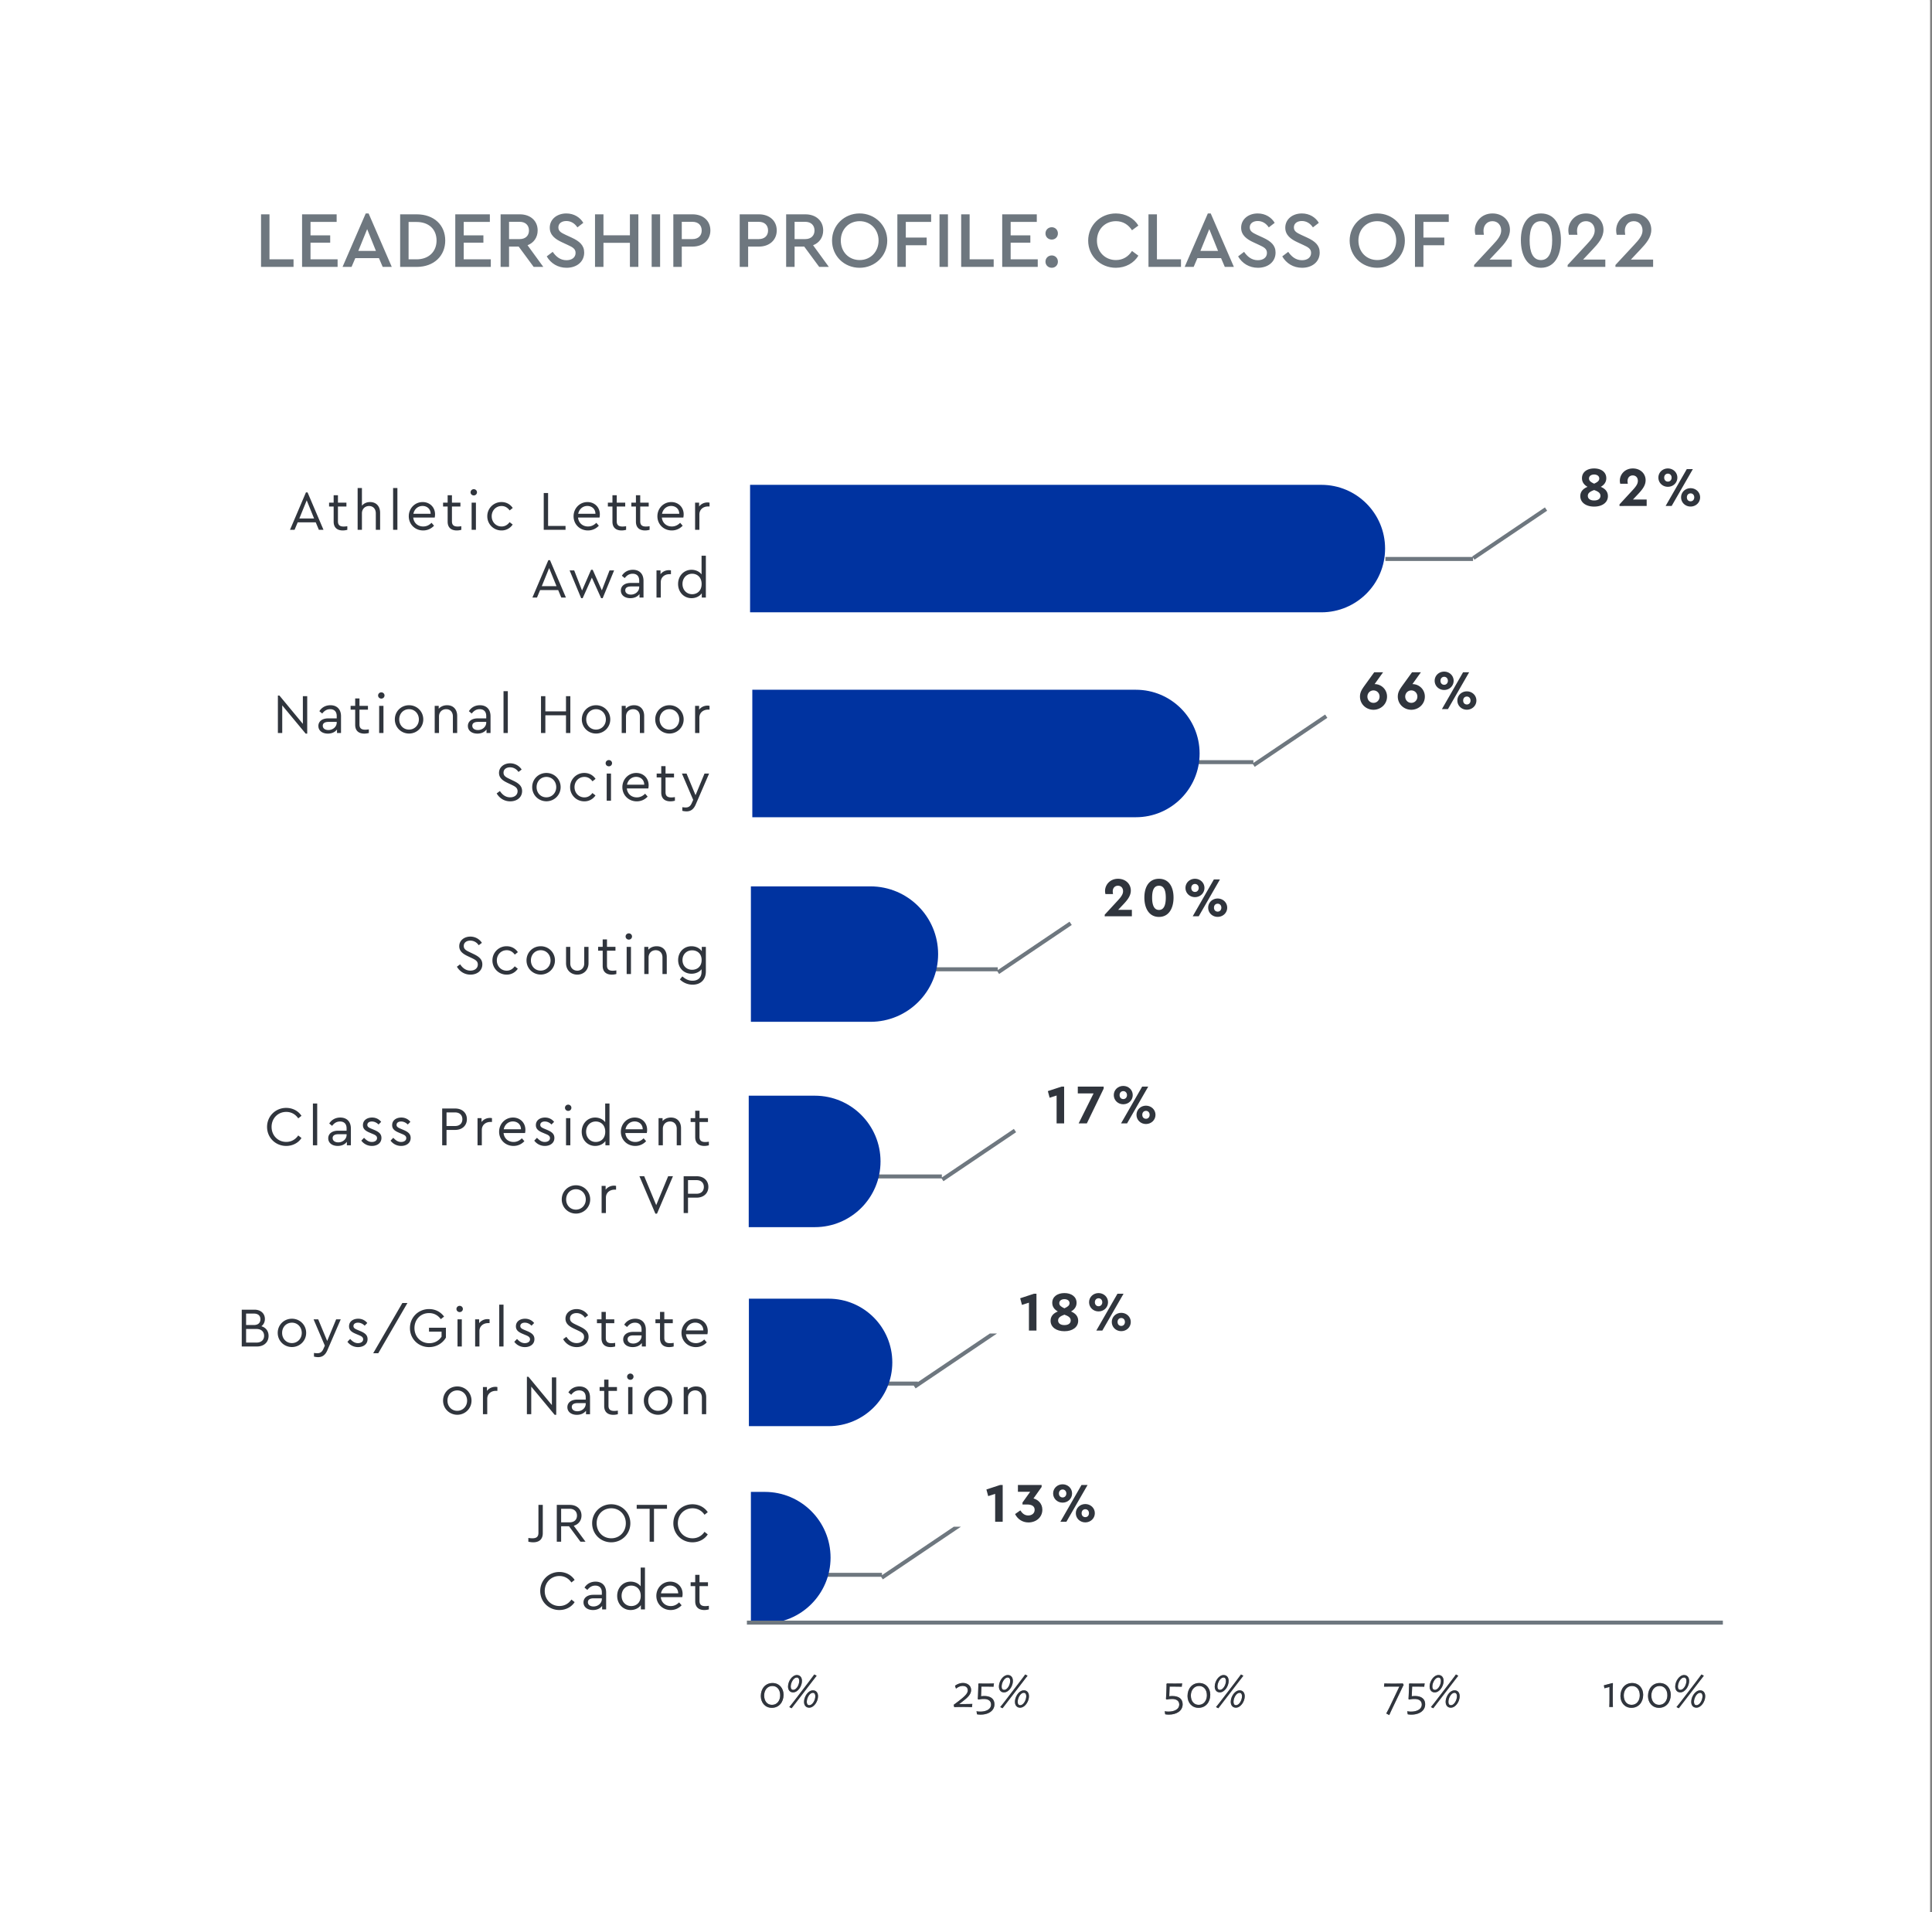 <?xml version="1.0" encoding="UTF-8"?> <svg xmlns="http://www.w3.org/2000/svg" xmlns:xlink="http://www.w3.org/1999/xlink" width="485" height="480" viewBox="0 0 485 480"><rect x="0" y="0" width="485" height="480" fill="#808080" stroke="none"/><defs><path id="a" d="M0 0h484.501v480H0z"></path><path id="c" d="M214.52 12.5h-.912c.036-.444.048-1.464.048-2.064V7.472l-1.272.324-.132-.744c.552-.132 1.176-.3 1.548-.408l.588-.168.132.096c-.024.216-.036 1.104-.036 1.392v3.288c0 .372.012.972.036 1.248zm7.596-3.072c0 1.836-1.14 3.276-2.952 3.276-1.728 0-2.76-1.368-2.76-2.964 0-1.824 1.128-3.264 2.94-3.264 1.728 0 2.772 1.356 2.772 2.952zm-.852.144c0-1.392-.744-2.352-1.956-2.352-1.308 0-2.064 1.128-2.064 2.388 0 1.392.756 2.352 1.968 2.352 1.308 0 2.052-1.128 2.052-2.388zm7.776-.144c0 1.836-1.14 3.276-2.952 3.276-1.728 0-2.76-1.368-2.76-2.964 0-1.824 1.128-3.264 2.94-3.264 1.728 0 2.772 1.356 2.772 2.952zm-.852.144c0-1.392-.744-2.352-1.956-2.352-1.308 0-2.064 1.128-2.064 2.388 0 1.392.756 2.352 1.968 2.352 1.308 0 2.052-1.128 2.052-2.388zm9.504.216c0 1.344-1.032 2.88-2.22 2.88-.84 0-1.296-.636-1.296-1.464 0-1.332 1.044-2.892 2.232-2.892.84 0 1.284.636 1.284 1.476zm-4.032-3.84c0 1.344-1.032 2.88-2.22 2.88-.84 0-1.284-.636-1.284-1.464 0-1.332 1.044-2.892 2.22-2.892.84 0 1.284.636 1.284 1.476zm-2.604 6.864l-.576-.3c.816-.996 1.08-1.356 1.512-1.92l3.348-4.368c.828-1.08 1.176-1.548 1.416-1.896l.588.324c-.3.372-.78.996-1.08 1.392l-4.296 5.592c-.288.384-.54.708-.912 1.176zm5.952-3.036c0-.504-.216-.84-.624-.84-.792 0-1.512 1.272-1.512 2.268 0 .516.192.84.636.84.792 0 1.5-1.26 1.5-2.268zm-4.032-3.84c0-.504-.204-.84-.624-.84-.792 0-1.512 1.272-1.512 2.268 0 .516.192.828.636.828.792 0 1.5-1.26 1.5-2.256z"></path><path id="d" d="M102.127 14.324l-.12-.768c.324.072.648.096.948.096 1.548 0 2.7-.648 2.7-1.764 0-.936-.708-1.404-1.812-1.404-.528 0-.9.06-1.32.144l-.204-.132c.024-.336.06-.84.072-1.296l.048-1.272c.012-.408.036-.84.012-1.224l.132-.12c.696.024 1.14.024 1.956.024.78 0 1.14-.012 1.86-.024-.06.204-.096.576-.108.816-.564-.012-.96-.024-1.752-.024h-1.296l-.096 2.424c.24-.036.492-.06.78-.06 1.74 0 2.58.816 2.58 2.076 0 1.632-1.512 2.592-3.444 2.592-.336 0-.66-.024-.936-.084zm11.316-4.896c0 1.836-1.14 3.276-2.952 3.276-1.728 0-2.76-1.368-2.76-2.964 0-1.824 1.128-3.264 2.94-3.264 1.728 0 2.772 1.356 2.772 2.952zm-.852.144c0-1.392-.744-2.352-1.956-2.352-1.308 0-2.064 1.128-2.064 2.388 0 1.392.756 2.352 1.968 2.352 1.308 0 2.052-1.128 2.052-2.388zm9.504.216c0 1.344-1.032 2.88-2.22 2.88-.84 0-1.296-.636-1.296-1.464 0-1.332 1.044-2.892 2.232-2.892.84 0 1.284.636 1.284 1.476zm-4.032-3.84c0 1.344-1.032 2.88-2.22 2.88-.84 0-1.284-.636-1.284-1.464 0-1.332 1.044-2.892 2.22-2.892.84 0 1.284.636 1.284 1.476zm-2.604 6.864l-.576-.3c.816-.996 1.08-1.356 1.512-1.92l3.348-4.368c.828-1.08 1.176-1.548 1.416-1.896l.588.324c-.3.372-.78.996-1.08 1.392l-4.296 5.592c-.288.384-.54.708-.912 1.176zm5.952-3.036c0-.504-.216-.84-.624-.84-.792 0-1.512 1.272-1.512 2.268 0 .516.192.84.636.84.792 0 1.5-1.26 1.5-2.268zm-4.032-3.84c0-.504-.204-.84-.624-.84-.792 0-1.512 1.272-1.512 2.268 0 .516.192.828.636.828.792 0 1.5-1.26 1.5-2.256z"></path><path id="e" d="M161.78 6.584l.216.372c-.168.276-.444.864-.636 1.272l-2.304 4.8c-.192.408-.588 1.26-.672 1.5l-.768-.408c.252-.444.744-1.38 1.008-1.956l2.28-4.788h-1.656c-.828 0-1.524 0-2.196.012.024-.228.072-.6.072-.804a74.577 74.577 0 0 0 4.656 0zm1.224 7.74l-.12-.768c.324.072.648.096.948.096 1.548 0 2.7-.648 2.7-1.764 0-.936-.708-1.404-1.812-1.404-.528 0-.9.06-1.32.144l-.204-.132c.024-.336.06-.84.072-1.296l.048-1.272c.012-.408.036-.84.012-1.224l.132-.12c.696.024 1.14.024 1.956.024.78 0 1.14-.012 1.86-.024-.06.204-.096.576-.108.816-.564-.012-.96-.024-1.752-.024h-1.296l-.096 2.424c.24-.036.492-.06.78-.06 1.74 0 2.58.816 2.58 2.076 0 1.632-1.512 2.592-3.444 2.592-.336 0-.66-.024-.936-.084zm13.044-4.536c0 1.344-1.032 2.88-2.22 2.88-.84 0-1.296-.636-1.296-1.464 0-1.332 1.044-2.892 2.232-2.892.84 0 1.284.636 1.284 1.476zm-4.032-3.84c0 1.344-1.032 2.88-2.22 2.88-.84 0-1.284-.636-1.284-1.464 0-1.332 1.044-2.892 2.22-2.892.84 0 1.284.636 1.284 1.476zm-2.604 6.864l-.576-.3c.816-.996 1.08-1.356 1.512-1.92l3.348-4.368c.828-1.08 1.176-1.548 1.416-1.896l.588.324c-.3.372-.78.996-1.08 1.392l-4.296 5.592c-.288.384-.54.708-.912 1.176zm5.952-3.036c0-.504-.216-.84-.624-.84-.792 0-1.512 1.272-1.512 2.268 0 .516.192.84.636.84.792 0 1.5-1.26 1.5-2.268zm-4.032-3.84c0-.504-.204-.84-.624-.84-.792 0-1.512 1.272-1.512 2.268 0 .516.192.828.636.828.792 0 1.5-1.26 1.5-2.256z"></path><path id="f" d="M53.717 11.72a5.867 5.867 0 0 0-.084.816 40.826 40.826 0 0 0-2.184-.048c-.84 0-1.56.012-2.28.048l-.144-.588c2.82-2.076 3.54-2.808 3.54-3.636 0-.696-.504-1.104-1.272-1.104-.528 0-1.128.228-1.68.684l-.252-.72c.564-.432 1.296-.708 1.992-.708 1.14 0 2.052.684 2.052 1.776 0 .756-.444 1.404-1.152 2.052-.528.468-1.32 1.08-1.848 1.464 1.08 0 2.316 0 3.312-.036zm1.164 2.604l-.12-.768c.324.072.648.096.948.096 1.548 0 2.7-.648 2.7-1.764 0-.936-.708-1.404-1.812-1.404-.528 0-.9.06-1.32.144l-.204-.132c.024-.336.06-.84.072-1.296l.048-1.272c.012-.408.036-.84.012-1.224l.132-.12c.696.024 1.14.024 1.956.024.78 0 1.14-.012 1.86-.024-.06.204-.096.576-.108.816-.564-.012-.96-.024-1.752-.024h-1.296L55.9 9.8c.24-.036.492-.06.78-.06 1.74 0 2.58.816 2.58 2.076 0 1.632-1.512 2.592-3.444 2.592-.336 0-.66-.024-.936-.084zm13.044-4.536c0 1.344-1.032 2.88-2.22 2.88-.84 0-1.296-.636-1.296-1.464 0-1.332 1.044-2.892 2.232-2.892.84 0 1.284.636 1.284 1.476zm-4.032-3.84c0 1.344-1.032 2.88-2.22 2.88-.84 0-1.284-.636-1.284-1.464 0-1.332 1.044-2.892 2.22-2.892.84 0 1.284.636 1.284 1.476zm-2.604 6.864l-.576-.3c.816-.996 1.08-1.356 1.512-1.92l3.348-4.368c.828-1.08 1.176-1.548 1.416-1.896l.588.324c-.3.372-.78.996-1.08 1.392L62.2 11.636c-.288.384-.54.708-.912 1.176zm5.952-3.036c0-.504-.216-.84-.624-.84-.792 0-1.512 1.272-1.512 2.268 0 .516.192.84.636.84.792 0 1.5-1.26 1.5-2.268zm-4.032-3.84c0-.504-.204-.84-.624-.84-.792 0-1.512 1.272-1.512 2.268 0 .516.192.828.636.828.792 0 1.5-1.26 1.5-2.256z"></path><path id="g" d="M6.324 9.428c0 1.836-1.14 3.276-2.952 3.276-1.728 0-2.76-1.368-2.76-2.964 0-1.824 1.128-3.264 2.94-3.264 1.728 0 2.772 1.356 2.772 2.952zm-.852.144c0-1.392-.744-2.352-1.956-2.352-1.308 0-2.064 1.128-2.064 2.388 0 1.392.756 2.352 1.968 2.352 1.308 0 2.052-1.128 2.052-2.388zm9.504.216c0 1.344-1.032 2.88-2.22 2.88-.84 0-1.296-.636-1.296-1.464 0-1.332 1.044-2.892 2.232-2.892.84 0 1.284.636 1.284 1.476zm-4.032-3.84c0 1.344-1.032 2.88-2.22 2.88-.84 0-1.284-.636-1.284-1.464 0-1.332 1.044-2.892 2.22-2.892.84 0 1.284.636 1.284 1.476zM8.34 12.812l-.576-.3c.816-.996 1.08-1.356 1.512-1.92l3.348-4.368c.828-1.08 1.176-1.548 1.416-1.896l.588.324c-.3.372-.78.996-1.08 1.392l-4.296 5.592c-.288.384-.54.708-.912 1.176zm5.952-3.036c0-.504-.216-.84-.624-.84-.792 0-1.512 1.272-1.512 2.268 0 .516.192.84.636.84.792 0 1.5-1.26 1.5-2.268zm-4.032-3.84c0-.504-.204-.84-.624-.84-.792 0-1.512 1.272-1.512 2.268 0 .516.192.828.636.828.792 0 1.5-1.26 1.5-2.256z"></path></defs><g fill="none" fill-rule="evenodd"><mask id="b" fill="#fff"><use xlink:href="#a"></use></mask><use fill="#FFF" xlink:href="#a"></use><g fill="#FFF" mask="url(#b)"><path d="M0 0h484.501v480H0z"></path></g><g><path fill="#6E777F" fill-rule="nonzero" d="M67.65 53.8v11.3h6.04V67h-8.16V53.8h2.12zm16.86 0v1.9h-6.56v3.38h4.94v1.84h-4.94v4.18h6.8V67h-8.92V53.8h8.68zM96.07 67l-.94-2.2h-5.94l-.94 2.2h-2.26l5.82-13.42h.72L98.35 67h-2.28zm-1.7-4.02l-2.2-5.46-2.22 5.46h4.42zm10.22-9.18c4.36 0 7.18 2.68 7.18 6.58 0 3.84-2.82 6.62-7.18 6.62h-4.14V53.8h4.14zm-.02 1.92h-2v9.38h2c3.1 0 5.02-1.98 5.02-4.72 0-2.82-1.92-4.66-5.02-4.66zm18.4-1.92v1.9h-6.56v3.38h4.94v1.84h-4.94v4.18h6.8V67h-8.92V53.8h8.68zM136.39 67h-2.42l-3.76-5.1h-2.42V67h-2.12V53.8h4.82c2.68 0 4.48 1.64 4.48 4.04 0 1.74-.96 3.12-2.54 3.72l3.96 5.44zm-8.6-11.32v4.34h2.66c1.5 0 2.34-.9 2.34-2.16 0-1.28-.84-2.18-2.34-2.18h-2.66zm14.38-2.1c1.94 0 3.46 1 4.26 2.36l-1.48 1.14c-.68-1.02-1.64-1.6-2.78-1.6-1.06 0-2 .52-2 1.6 0 1 .76 1.36 1.84 1.88l1.48.68c2 .92 3.16 1.94 3.16 3.76 0 2.34-1.9 3.82-4.42 3.82-2.2 0-3.98-1.12-4.98-2.86l1.5-1.14c.76 1.1 1.82 2.1 3.46 2.1 1.36 0 2.28-.7 2.28-1.84 0-1.04-.78-1.44-1.94-1.98l-1.46-.68c-1.7-.78-3.08-1.8-3.08-3.66 0-2.18 1.88-3.58 4.16-3.58zm18.08.22V67h-2.12v-6.04h-6.64V67h-2.12V53.8h2.12v5.26h6.64V53.8h2.12zm5.46 0V67h-2.12V53.8h2.12zm8.14 0c2.68 0 4.48 1.64 4.48 4.04 0 2.38-1.8 4.06-4.48 4.06h-2.7V67h-2.12V53.8h4.82zm-.04 1.88h-2.66v4.34h2.66c1.52 0 2.34-.9 2.34-2.16 0-1.28-.82-2.18-2.34-2.18zm16.7-1.88c2.68 0 4.48 1.64 4.48 4.04 0 2.38-1.8 4.06-4.48 4.06h-2.7V67h-2.12V53.8h4.82zm-.04 1.88h-2.66v4.34h2.66c1.52 0 2.34-.9 2.34-2.16 0-1.28-.82-2.18-2.34-2.18zM208.07 67h-2.42l-3.76-5.1h-2.42V67h-2.12V53.8h4.82c2.68 0 4.48 1.64 4.48 4.04 0 1.74-.96 3.12-2.54 3.72l3.96 5.44zm-8.6-11.32v4.34h2.66c1.5 0 2.34-.9 2.34-2.16 0-1.28-.84-2.18-2.34-2.18h-2.66zm16.32-2.1c3.82 0 6.94 2.96 6.94 6.82 0 3.88-3.12 6.82-6.94 6.82-3.86 0-6.92-2.96-6.92-6.82 0-3.86 3.08-6.82 6.92-6.82zm.02 1.94c-2.74 0-4.74 2.06-4.74 4.86 0 2.84 2 4.9 4.74 4.9 2.7 0 4.74-2.06 4.74-4.9 0-2.78-2.04-4.86-4.74-4.86zm17.94-1.72v1.9h-6.36v3.94h5.24v1.92h-5.24V67h-2.12V53.8h8.48zm4.22 0V67h-2.12V53.8h2.12zm5.44 0v11.3h6.04V67h-8.16V53.8h2.12zm16.86 0v1.9h-6.56v3.38h4.94v1.84h-4.94v4.18h6.8V67h-8.92V53.8h8.68zm3.76 3.24c.86 0 1.54.66 1.54 1.56s-.68 1.54-1.54 1.54c-.88 0-1.58-.64-1.58-1.54s.7-1.56 1.58-1.56zm0 7.08c.86 0 1.54.66 1.54 1.56s-.68 1.54-1.54 1.54c-.88 0-1.58-.64-1.58-1.54s.7-1.56 1.58-1.56zm16.08-10.54c2.48 0 4.54 1.2 5.66 3.04l-1.6 1.18c-.92-1.42-2.28-2.28-4.04-2.28-2.72 0-4.76 2.06-4.76 4.88s2.04 4.88 4.76 4.88c1.76 0 3.12-.86 4.04-2.28l1.6 1.18c-1.1 1.84-3.18 3.04-5.66 3.04-3.86 0-6.94-2.94-6.94-6.82 0-3.86 3.08-6.82 6.94-6.82zm10.32.22v11.3h6.04V67h-8.16V53.8h2.12zM307.47 67l-.94-2.2h-5.94l-.94 2.2h-2.26l5.82-13.42h.72L309.75 67h-2.28zm-1.7-4.02l-2.2-5.46-2.22 5.46h4.42zm9.96-9.4c1.94 0 3.46 1 4.26 2.36l-1.48 1.14c-.68-1.02-1.64-1.6-2.78-1.6-1.06 0-2 .52-2 1.6 0 1 .76 1.36 1.84 1.88l1.48.68c2 .92 3.16 1.94 3.16 3.76 0 2.34-1.9 3.82-4.42 3.82-2.2 0-3.98-1.12-4.98-2.86l1.5-1.14c.76 1.1 1.82 2.1 3.46 2.1 1.36 0 2.28-.7 2.28-1.84 0-1.04-.78-1.44-1.94-1.98l-1.46-.68c-1.7-.78-3.08-1.8-3.08-3.66 0-2.18 1.88-3.58 4.16-3.58zm11.08 0c1.94 0 3.46 1 4.26 2.36l-1.48 1.14c-.68-1.02-1.64-1.6-2.78-1.6-1.06 0-2 .52-2 1.6 0 1 .76 1.36 1.84 1.88l1.48.68c2 .92 3.16 1.94 3.16 3.76 0 2.34-1.9 3.82-4.42 3.82-2.2 0-3.98-1.12-4.98-2.86l1.5-1.14c.76 1.1 1.82 2.1 3.46 2.1 1.36 0 2.28-.7 2.28-1.84 0-1.04-.78-1.44-1.94-1.98l-1.46-.68c-1.7-.78-3.08-1.8-3.08-3.66 0-2.18 1.88-3.58 4.16-3.58zm18.92 0c3.82 0 6.94 2.96 6.94 6.82 0 3.88-3.12 6.82-6.94 6.82-3.86 0-6.92-2.96-6.92-6.82 0-3.86 3.08-6.82 6.92-6.82zm.02 1.94c-2.74 0-4.74 2.06-4.74 4.86 0 2.84 2 4.9 4.74 4.9 2.7 0 4.74-2.06 4.74-4.9 0-2.78-2.04-4.86-4.74-4.86zm17.94-1.72v1.9h-6.36v3.94h5.24v1.92h-5.24V67h-2.12V53.8h8.48zm10.24 11.36h5.58V67h-9.46v-.48l4.7-5.06c1.34-1.42 2.1-2.42 2.1-3.62 0-1.28-.82-2.32-2.2-2.32-1.38 0-2.24 1.08-2.24 2.4 0 .26.04.66.1 1.02h-2.14c-.1-.38-.14-.82-.14-1.14 0-2.1 1.66-4.22 4.44-4.22 2.54 0 4.38 1.76 4.38 4.1 0 1.92-1.26 3.4-2.8 5.02l-2.32 2.46zm23.48 0h5.58V67h-9.46v-.48l4.7-5.06c1.34-1.42 2.1-2.42 2.1-3.62 0-1.28-.82-2.32-2.2-2.32-1.38 0-2.24 1.08-2.24 2.4 0 .26.04.66.1 1.02h-2.14c-.1-.38-.14-.82-.14-1.14 0-2.1 1.66-4.22 4.44-4.22 2.54 0 4.38 1.76 4.38 4.1 0 1.92-1.26 3.4-2.8 5.02l-2.32 2.46zm12 0h5.58V67h-9.46v-.48l4.7-5.06c1.34-1.42 2.1-2.42 2.1-3.62 0-1.28-.82-2.32-2.2-2.32-1.38 0-2.24 1.08-2.24 2.4 0 .26.04.66.1 1.02h-2.14c-.1-.38-.14-.82-.14-1.14 0-2.1 1.66-4.22 4.44-4.22 2.54 0 4.38 1.76 4.38 4.1 0 1.92-1.26 3.4-2.8 5.02l-2.32 2.46zm-22.58-11.58c3.44 0 5.02 2.88 5.02 6.7 0 3.78-1.54 6.94-5.02 6.94-3.5 0-5.04-3.16-5.04-6.94 0-3.82 1.6-6.7 5.04-6.7zm0 1.94c-2.04 0-2.84 1.86-2.84 4.78 0 2.96.8 4.98 2.84 4.98 2.02 0 2.82-2.02 2.82-4.98 0-2.92-.8-4.78-2.82-4.78z"></path><path fill="#30353D" fill-rule="nonzero" d="M401.85 122.212c1.05.434 1.792 1.162 1.792 2.324 0 1.624-1.442 2.632-3.458 2.632s-3.472-1.008-3.472-2.632c0-1.148.728-1.89 1.82-2.324-.868-.504-1.4-1.19-1.4-2.17 0-1.582 1.344-2.45 3.052-2.45s3.052.868 3.052 2.45c0 .966-.518 1.666-1.386 2.17zm-1.666-3.094c-.728 0-1.288.364-1.288 1.008 0 .602.504.924 1.288 1.288.784-.364 1.288-.686 1.288-1.302 0-.63-.574-.994-1.288-.994zm0 6.51c1.064 0 1.582-.49 1.582-1.162 0-.756-.644-1.12-1.582-1.456-.938.35-1.582.714-1.582 1.456 0 .672.532 1.162 1.582 1.162zm9.745-.238h3.444V127l-6.818.014v-.406l3.304-3.584c.868-.938 1.302-1.582 1.302-2.324 0-.784-.49-1.358-1.288-1.358-.784 0-1.302.574-1.302 1.414 0 .168.028.42.07.672h-1.904a3.243 3.243 0 0 1-.098-.784c0-1.526 1.232-3.052 3.262-3.052 1.848 0 3.206 1.26 3.206 2.954 0 1.358-.882 2.422-1.988 3.584l-1.19 1.26zm8.766-7.798c1.316 0 2.38.994 2.38 2.296 0 1.316-1.064 2.31-2.38 2.31-1.316 0-2.38-.994-2.38-2.31 0-1.302 1.064-2.296 2.38-2.296zm6.272.168l-5.32 9.24h-1.512l5.306-9.24h1.526zm-6.258 1.134c-.56 0-.938.42-.938.994 0 .602.378 1.008.938 1.008.518 0 .924-.406.924-1.008 0-.574-.406-.994-.924-.994zm5.684 3.654c1.316 0 2.394.994 2.394 2.296 0 1.316-1.078 2.31-2.394 2.31s-2.38-.994-2.38-2.31c0-1.302 1.064-2.296 2.38-2.296zm.014 1.302c-.574 0-.938.406-.938.994s.364.994.938.994c.518 0 .91-.406.91-.994s-.392-.994-.91-.994z"></path><path stroke="#6E777F" stroke-linecap="square" d="M369.784 140.313h-22 22zM388.107 127.786l-18.238 12.302 18.238-12.302z"></path><path fill="#30353D" fill-rule="nonzero" d="M345.128 171.728a3.106 3.106 0 0 1 3.066 3.136c0 1.918-1.596 3.304-3.402 3.304s-3.388-1.372-3.388-3.318c0-1.106.504-1.848 1.26-2.898l2.31-3.192h2.226l-2.128 2.968h.056zm-.336 4.704c.854 0 1.526-.672 1.526-1.568s-.672-1.554-1.526-1.554-1.526.672-1.526 1.554.672 1.568 1.526 1.568zm9.83-4.704a3.106 3.106 0 0 1 3.065 3.136c0 1.918-1.596 3.304-3.402 3.304s-3.388-1.372-3.388-3.318c0-1.106.504-1.848 1.26-2.898l2.31-3.192h2.226l-2.128 2.968h.056zm-.337 4.704c.854 0 1.526-.672 1.526-1.568s-.672-1.554-1.526-1.554-1.526.672-1.526 1.554.672 1.568 1.526 1.568zm8.248-7.84c1.316 0 2.38.994 2.38 2.296 0 1.316-1.064 2.31-2.38 2.31-1.316 0-2.38-.994-2.38-2.31 0-1.302 1.064-2.296 2.38-2.296zm6.272.168l-5.32 9.24h-1.512l5.306-9.24h1.526zm-6.258 1.134c-.56 0-.938.42-.938.994 0 .602.378 1.008.938 1.008.518 0 .924-.406.924-1.008 0-.574-.406-.994-.924-.994zm5.684 3.654c1.316 0 2.394.994 2.394 2.296 0 1.316-1.078 2.31-2.394 2.31s-2.38-.994-2.38-2.31c0-1.302 1.064-2.296 2.38-2.296zm.014 1.302c-.574 0-.938.406-.938.994s.364.994.938.994c.518 0 .91-.406.91-.994s-.392-.994-.91-.994z"></path><path stroke="#6E777F" stroke-linecap="square" d="M314.642 191.313h-22 22zM332.934 179.777l-18.238 12.302 18.238-12.302z"></path><path fill="#30353D" fill-rule="nonzero" d="M280.697 228.39h3.444V230l-6.818.014v-.406l3.304-3.584c.868-.938 1.302-1.582 1.302-2.324 0-.784-.49-1.358-1.288-1.358-.784 0-1.302.574-1.302 1.414 0 .168.028.42.07.672h-1.904a3.243 3.243 0 0 1-.098-.784c0-1.526 1.232-3.052 3.262-3.052 1.848 0 3.206 1.26 3.206 2.954 0 1.358-.882 2.422-1.988 3.584l-1.19 1.26zm10.25-7.798c2.477 0 3.653 2.03 3.653 4.718 0 2.66-1.162 4.858-3.654 4.858-2.506 0-3.668-2.198-3.668-4.858 0-2.688 1.176-4.718 3.668-4.718zm0 1.75c-1.219 0-1.723 1.064-1.723 2.982 0 1.932.518 3.094 1.722 3.094s1.708-1.162 1.708-3.094c0-1.918-.504-2.982-1.708-2.982zm9.031-1.75c1.316 0 2.38.994 2.38 2.296 0 1.316-1.064 2.31-2.38 2.31-1.316 0-2.38-.994-2.38-2.31 0-1.302 1.064-2.296 2.38-2.296zm6.272.168l-5.32 9.24h-1.512l5.306-9.24h1.526zm-6.258 1.134c-.56 0-.938.42-.938.994 0 .602.378 1.008.938 1.008.518 0 .924-.406.924-1.008 0-.574-.406-.994-.924-.994zm5.684 3.654c1.316 0 2.394.994 2.394 2.296 0 1.316-1.078 2.31-2.394 2.31s-2.38-.994-2.38-2.31c0-1.302 1.064-2.296 2.38-2.296zm.014 1.302c-.574 0-.938.406-.938.994s.364.994.938.994c.518 0 .91-.406.91-.994s-.392-.994-.91-.994z"></path><path stroke="#6E777F" stroke-linecap="square" d="M250.477 243.313h-22 22zM268.77 231.777l-18.24 12.302 18.24-12.302z"></path><path fill="#30353D" fill-rule="nonzero" d="M266.505 272.76h.63V282h-1.89v-7l-1.75.56-.448-1.666 3.458-1.134zm4.061 0h6.496v.504L272.834 282h-2.058l3.752-7.532h-3.962v-1.708zm11.412-.168c1.316 0 2.38.994 2.38 2.296 0 1.316-1.064 2.31-2.38 2.31-1.316 0-2.38-.994-2.38-2.31 0-1.302 1.064-2.296 2.38-2.296zm6.272.168l-5.32 9.24h-1.512l5.306-9.24h1.526zm-6.258 1.134c-.56 0-.938.42-.938.994 0 .602.378 1.008.938 1.008.518 0 .924-.406.924-1.008 0-.574-.406-.994-.924-.994zm5.684 3.654c1.316 0 2.394.994 2.394 2.296 0 1.316-1.078 2.31-2.394 2.31s-2.38-.994-2.38-2.31c0-1.302 1.064-2.296 2.38-2.296zm.014 1.302c-.574 0-.938.406-.938.994s.364.994.938.994c.518 0 .91-.406.91-.994s-.392-.994-.91-.994z"></path><path stroke="#6E777F" stroke-linecap="square" d="M236.44 295.313h-22 22zM254.797 283.795l-18.24 12.302 18.24-12.302z"></path><path fill="#30353D" fill-rule="nonzero" d="M259.559 324.76h.63V334h-1.89v-7l-1.75.56-.448-1.666 3.458-1.134zm9.311 4.452c1.05.434 1.792 1.162 1.792 2.324 0 1.624-1.442 2.632-3.458 2.632s-3.472-1.008-3.472-2.632c0-1.148.728-1.89 1.82-2.324-.868-.504-1.4-1.19-1.4-2.17 0-1.582 1.344-2.45 3.052-2.45s3.052.868 3.052 2.45c0 .966-.518 1.666-1.386 2.17zm-1.666-3.094c-.728 0-1.288.364-1.288 1.008 0 .602.504.924 1.288 1.288.784-.364 1.288-.686 1.288-1.302 0-.63-.574-.994-1.288-.994zm0 6.51c1.064 0 1.582-.49 1.582-1.162 0-.756-.644-1.12-1.582-1.456-.938.35-1.582.714-1.582 1.456 0 .672.532 1.162 1.582 1.162zm8.57-8.036c1.316 0 2.38.994 2.38 2.296 0 1.316-1.064 2.31-2.38 2.31-1.316 0-2.38-.994-2.38-2.31 0-1.302 1.064-2.296 2.38-2.296zm6.272.168l-5.32 9.24h-1.512l5.306-9.24h1.526zm-6.258 1.134c-.56 0-.938.42-.938.994 0 .602.378 1.008.938 1.008.518 0 .924-.406.924-1.008 0-.574-.406-.994-.924-.994zm5.684 3.654c1.316 0 2.394.994 2.394 2.296 0 1.316-1.078 2.31-2.394 2.31s-2.38-.994-2.38-2.31c0-1.302 1.064-2.296 2.38-2.296zm.014 1.302c-.574 0-.938.406-.938.994s.364.994.938.994c.518 0 .91-.406.91-.994s-.392-.994-.91-.994z"></path><path stroke="#6E777F" stroke-linecap="square" d="M230.423 347.313h-23 23zM248.64 335.245l-19.067 12.862 19.068-12.862z"></path><path fill="#30353D" fill-rule="nonzero" d="M251.08 372.76h.63V382h-1.89v-7l-1.75.56-.448-1.666 3.458-1.134zm8.36 3.388c1.162.308 2.226 1.288 2.226 2.828 0 1.904-1.568 3.192-3.486 3.192-1.582 0-2.758-.896-3.36-2.1l1.316-.924c.518.784 1.092 1.274 1.988 1.274.91 0 1.61-.532 1.61-1.428 0-.854-.658-1.33-1.89-1.33h-1.162v-.49l1.932-2.702h-3.08v-1.708h5.95v.504l-2.044 2.884zm7.31-3.556c1.316 0 2.38.994 2.38 2.296 0 1.316-1.064 2.31-2.38 2.31-1.316 0-2.38-.994-2.38-2.31 0-1.302 1.064-2.296 2.38-2.296zm6.272.168l-5.32 9.24h-1.512l5.306-9.24h1.526zm-6.258 1.134c-.56 0-.938.42-.938.994 0 .602.378 1.008.938 1.008.518 0 .924-.406.924-1.008 0-.574-.406-.994-.924-.994zm5.684 3.654c1.316 0 2.394.994 2.394 2.296 0 1.316-1.078 2.31-2.394 2.31s-2.38-.994-2.38-2.31c0-1.302 1.064-2.296 2.38-2.296zm.014 1.302c-.574 0-.938.406-.938.994s.364.994.938.994c.518 0 .91-.406.91-.994s-.392-.994-.91-.994z"></path><path stroke="#6E777F" stroke-linecap="square" d="M221.402 395.313h-22 22zM239.58 383.745l-18.238 12.302 18.239-12.302z"></path><path fill="#30353D" fill-rule="nonzero" d="M76.03 174.76h1.093v9.394h-.392l-5.88-7.084V184h-1.092v-9.394h.392l5.88 7.098v-6.944zm6.917 2.268c1.554 0 2.66.938 2.66 2.772v4.2h-1.008v-.882c-.49.658-1.288 1.036-2.296 1.036-1.372 0-2.38-.728-2.38-1.918 0-1.148.966-1.904 2.45-1.904h2.156v-.588c0-1.148-.644-1.722-1.652-1.722-.854 0-1.456.406-1.988 1.092l-.714-.588c.644-1.036 1.68-1.498 2.772-1.498zm-.504 6.23c1.12 0 2.086-.812 2.086-1.876v-.168h-2.03c-.952 0-1.47.322-1.47.966 0 .728.658 1.078 1.414 1.078zm9.24-.084c.266 0 .56-.028.91-.084v.91c-.35.084-.7.154-1.134.154-1.344 0-2.296-.658-2.296-2.212v-3.794h-1.148v-.966h1.148v-1.862h1.078v1.862h2.128v.966H90.24v3.724c0 1.022.588 1.302 1.442 1.302zm4.046-9.38c.434 0 .798.35.798.784a.786.786 0 0 1-.798.784c-.448 0-.812-.336-.812-.784 0-.434.364-.784.812-.784zm.532 3.388V184h-1.078v-6.818h1.078zm6.426-.154c1.974 0 3.57 1.554 3.57 3.556 0 1.988-1.596 3.556-3.584 3.556-1.974-.014-3.556-1.554-3.556-3.556s1.568-3.556 3.57-3.556zm0 .994c-1.428 0-2.478 1.12-2.464 2.576 0 1.442 1.036 2.548 2.45 2.548 1.414 0 2.478-1.12 2.478-2.548 0-1.47-1.064-2.576-2.464-2.576zm9.548-.994c1.61 0 2.534 1.106 2.534 2.688V184h-1.078v-4.158c0-1.078-.644-1.82-1.694-1.82-1.05 0-1.792.756-1.792 1.82V184h-1.078v-6.818h1.008v.728c.49-.546 1.218-.882 2.1-.882zm8.246 0c1.554 0 2.66.938 2.66 2.772v4.2h-1.008v-.882c-.49.658-1.288 1.036-2.296 1.036-1.372 0-2.38-.728-2.38-1.918 0-1.148.966-1.904 2.45-1.904h2.156v-.588c0-1.148-.644-1.722-1.652-1.722-.854 0-1.456.406-1.988 1.092l-.714-.588c.644-1.036 1.68-1.498 2.772-1.498zm-.504 6.23c1.12 0 2.086-.812 2.086-1.876v-.168h-2.03c-.952 0-1.47.322-1.47.966 0 .728.658 1.078 1.414 1.078zm7.504-9.758V184h-1.078v-10.5h1.078zm15.694 1.26V184h-1.092v-4.452h-5.18V184h-1.092v-9.24h1.092v3.808h5.18v-3.808h1.092zm6.454 2.268c1.974 0 3.57 1.554 3.57 3.556 0 1.988-1.596 3.556-3.584 3.556-1.974-.014-3.556-1.554-3.556-3.556s1.568-3.556 3.57-3.556zm0 .994c-1.428 0-2.478 1.12-2.464 2.576 0 1.442 1.036 2.548 2.45 2.548 1.414 0 2.478-1.12 2.478-2.548 0-1.47-1.064-2.576-2.464-2.576zm9.548-.994c1.61 0 2.534 1.106 2.534 2.688V184h-1.078v-4.158c0-1.078-.644-1.82-1.694-1.82-1.05 0-1.792.756-1.792 1.82V184h-1.078v-6.818h1.008v.728c.49-.546 1.218-.882 2.1-.882zm8.876 0c1.974 0 3.57 1.554 3.57 3.556 0 1.988-1.596 3.556-3.584 3.556-1.974-.014-3.556-1.554-3.556-3.556s1.568-3.556 3.57-3.556zm0 .994c-1.428 0-2.478 1.12-2.464 2.576 0 1.442 1.036 2.548 2.45 2.548 1.414 0 2.478-1.12 2.478-2.548 0-1.47-1.064-2.576-2.464-2.576zm9.562-.896c.224 0 .364.028.504.056v.952h-.406c-1.106 0-2.142.7-2.142 2.002V184h-1.078v-6.818h1.008v.966c.504-.672 1.302-1.022 2.114-1.022zm-49.56 14.48c1.26 0 2.324.658 2.898 1.568l-.798.602c-.49-.742-1.274-1.162-2.114-1.162-.854 0-1.638.434-1.638 1.344 0 .84.644 1.148 1.484 1.554l1.022.49c1.344.644 2.156 1.33 2.156 2.576 0 1.554-1.274 2.576-2.982 2.576-1.47 0-2.688-.77-3.402-1.988l.812-.602c.56.854 1.386 1.582 2.576 1.582 1.092 0 1.862-.602 1.862-1.54 0-.854-.63-1.19-1.54-1.624l-1.036-.49c-1.078-.518-2.086-1.176-2.086-2.478 0-1.47 1.288-2.408 2.786-2.408zm9.114 2.422c1.974 0 3.57 1.554 3.57 3.556 0 1.988-1.596 3.556-3.584 3.556-1.974-.014-3.556-1.554-3.556-3.556s1.568-3.556 3.57-3.556zm0 .994c-1.428 0-2.478 1.12-2.464 2.576 0 1.442 1.036 2.548 2.45 2.548 1.414 0 2.478-1.12 2.478-2.548 0-1.47-1.064-2.576-2.464-2.576zm9.52-.994c1.232 0 2.212.588 2.814 1.484l-.77.616c-.504-.672-1.148-1.106-2.03-1.106-1.428 0-2.478 1.134-2.478 2.562 0 1.442 1.05 2.576 2.478 2.576.868 0 1.512-.42 2.016-1.092l.77.602a3.3 3.3 0 0 1-2.8 1.484 3.54 3.54 0 0 1-3.57-3.57 3.537 3.537 0 0 1 3.57-3.556zm6.16-3.234c.434 0 .798.35.798.784a.786.786 0 0 1-.798.784c-.448 0-.812-.336-.812-.784 0-.434.364-.784.812-.784zm.532 3.388V201h-1.078v-6.818h1.078zm9.45 2.926c0 .364-.056.686-.084.812h-5.39c.14 1.358 1.162 2.24 2.506 2.24.854 0 1.526-.364 2.086-.924l.63.728c-.686.728-1.61 1.19-2.73 1.19-2.058 0-3.612-1.554-3.612-3.556 0-1.988 1.526-3.57 3.486-3.57 1.75 0 3.108 1.26 3.108 3.08zm-3.136-2.1c-1.148 0-2.058.784-2.296 1.96h4.326c-.014-1.26-.952-1.96-2.03-1.96zm8.82 5.166c.266 0 .56-.028.91-.084v.91c-.35.084-.7.154-1.134.154-1.344 0-2.296-.658-2.296-2.212v-3.794h-1.148v-.966h1.148v-1.862h1.078v1.862h2.128v.966h-2.128v3.724c0 1.022.588 1.302 1.442 1.302zm8.344-5.992h1.148l-3.36 7.77c-.532 1.218-1.274 1.722-2.31 1.722a4.41 4.41 0 0 1-1.05-.14v-.91c.322.042.588.07.826.07.658 0 1.162-.224 1.54-1.092l.364-.812-2.828-6.608h1.162l2.254 5.432 2.254-5.432z"></path><path fill="#0033A0" d="M301.144 189.144c0 8.837-7.163 16-16 16h-96.288v-32h96.288c8.837 0 16 7.164 16 16z"></path><g fill="#30353D" fill-rule="nonzero"><path d="M80.049 133l-.784-1.876h-4.536L73.945 133h-1.148l4.004-9.394h.406L81.21 133h-1.162zm-1.204-2.856l-1.848-4.55-1.848 4.55h3.696zm7.434 2.03c.266 0 .56-.028.91-.084v.91c-.35.084-.7.154-1.134.154-1.344 0-2.296-.658-2.296-2.212v-3.794H82.61v-.966h1.148v-1.862h1.078v1.862h2.128v.966h-2.128v3.724c0 1.022.588 1.302 1.442 1.302zm6.622-6.146c1.596 0 2.52 1.106 2.52 2.688V133h-1.078v-4.144c0-1.078-.644-1.834-1.694-1.834-1.05 0-1.792.77-1.792 1.834V133h-1.078v-10.5h1.078v4.452c.462-.574 1.162-.924 2.044-.924zm6.86-3.528V133h-1.078v-10.5h1.078zm9.45 6.608c0 .364-.056.686-.084.812h-5.39c.14 1.358 1.162 2.24 2.506 2.24.854 0 1.526-.364 2.086-.924l.63.728c-.686.728-1.61 1.19-2.73 1.19-2.058 0-3.612-1.554-3.612-3.556 0-1.988 1.526-3.57 3.486-3.57 1.75 0 3.108 1.26 3.108 3.08zm-3.136-2.1c-1.148 0-2.058.784-2.296 1.96h4.326c-.014-1.26-.952-1.96-2.03-1.96zm8.82 5.166c.266 0 .56-.028.91-.084v.91c-.35.084-.7.154-1.134.154-1.344 0-2.296-.658-2.296-2.212v-3.794h-1.148v-.966h1.148v-1.862h1.078v1.862h2.128v.966h-2.128v3.724c0 1.022.588 1.302 1.442 1.302zm4.046-9.38c.434 0 .798.35.798.784a.786.786 0 0 1-.798.784c-.448 0-.812-.336-.812-.784 0-.434.364-.784.812-.784zm.532 3.388V133h-1.078v-6.818h1.078zm6.426-.154c1.232 0 2.212.588 2.814 1.484l-.77.616c-.504-.672-1.148-1.106-2.03-1.106-1.428 0-2.478 1.134-2.478 2.562 0 1.442 1.05 2.576 2.478 2.576.868 0 1.512-.42 2.016-1.092l.77.602a3.3 3.3 0 0 1-2.8 1.484 3.54 3.54 0 0 1-3.57-3.57 3.537 3.537 0 0 1 3.57-3.556zm11.69-2.268v8.26h4.382v.98h-5.474v-9.24h1.092zm12.992 5.348c0 .364-.056.686-.084.812h-5.39c.14 1.358 1.162 2.24 2.506 2.24.854 0 1.526-.364 2.086-.924l.63.728c-.686.728-1.61 1.19-2.73 1.19-2.058 0-3.612-1.554-3.612-3.556 0-1.988 1.526-3.57 3.486-3.57 1.75 0 3.108 1.26 3.108 3.08zm-3.136-2.1c-1.148 0-2.058.784-2.296 1.96h4.326c-.014-1.26-.952-1.96-2.03-1.96zm8.82 5.166c.266 0 .56-.028.91-.084v.91c-.35.084-.7.154-1.134.154-1.344 0-2.296-.658-2.296-2.212v-3.794h-1.148v-.966h1.148v-1.862h1.078v1.862h2.128v.966h-2.128v3.724c0 1.022.588 1.302 1.442 1.302zm5.894 0c.266 0 .56-.028.91-.084v.91c-.35.084-.7.154-1.134.154-1.344 0-2.296-.658-2.296-2.212v-3.794h-1.148v-.966h1.148v-1.862h1.078v1.862h2.128v.966h-2.128v3.724c0 1.022.588 1.302 1.442 1.302zm9.464-3.066c0 .364-.056.686-.084.812h-5.39c.14 1.358 1.162 2.24 2.506 2.24.854 0 1.526-.364 2.086-.924l.63.728c-.686.728-1.61 1.19-2.73 1.19-2.058 0-3.612-1.554-3.612-3.556 0-1.988 1.526-3.57 3.486-3.57 1.75 0 3.108 1.26 3.108 3.08zm-3.136-2.1c-1.148 0-2.058.784-2.296 1.96h4.326c-.014-1.26-.952-1.96-2.03-1.96zm9.128-.882c.224 0 .364.028.504.056v.952h-.406c-1.106 0-2.142.7-2.142 2.002V133h-1.078v-6.818h1.008v.966c.504-.672 1.302-1.022 2.114-1.022zM140.907 150l-.784-1.876h-4.536l-.784 1.876h-1.148l4.004-9.394h.406l4.004 9.394h-1.162zm-1.204-2.856l-1.848-4.55-1.848 4.55h3.696zm13.314-3.962h1.148l-2.87 6.972h-.392l-2.324-5.152-2.31 5.152h-.378l-2.898-6.972h1.148l1.974 5.054 2.268-5.208h.406l2.296 5.166 1.932-5.012zm5.866-.154c1.554 0 2.66.938 2.66 2.772v4.2h-1.008v-.882c-.49.658-1.288 1.036-2.296 1.036-1.372 0-2.38-.728-2.38-1.918 0-1.148.966-1.904 2.45-1.904h2.156v-.588c0-1.148-.644-1.722-1.652-1.722-.854 0-1.456.406-1.988 1.092l-.714-.588c.644-1.036 1.68-1.498 2.772-1.498zm-.504 6.23c1.12 0 2.086-.812 2.086-1.876v-.168h-2.03c-.952 0-1.47.322-1.47.966 0 .728.658 1.078 1.414 1.078zm9.548-6.132c.224 0 .364.028.504.056v.952h-.406c-1.106 0-2.142.7-2.142 2.002V150h-1.078v-6.818h1.008v.966c.504-.672 1.302-1.022 2.114-1.022zm8.19-3.626h1.078V150h-1.022v-1.078c-.532.77-1.512 1.232-2.576 1.232-1.946 0-3.374-1.554-3.374-3.556 0-2.016 1.428-3.57 3.374-3.57 1.022 0 1.974.434 2.52 1.162v-4.69zm-2.366 9.66c1.176 0 2.38-.77 2.38-2.562 0-1.792-1.204-2.576-2.38-2.576-1.386 0-2.422 1.078-2.422 2.562 0 1.484 1.022 2.576 2.422 2.576z"></path></g><path fill="#0033A0" d="M347.705 137.705c0 8.836-7.164 16-16 16h-143.41v-32h143.41c8.836 0 16 7.163 16 16z"></path><g fill="#30353D" fill-rule="nonzero"><path d="M71.845 278.106c1.68 0 3.066.812 3.836 1.988l-.812.644c-.686-1.008-1.722-1.624-3.01-1.624-2.086 0-3.682 1.61-3.682 3.766 0 2.156 1.596 3.766 3.682 3.766 1.288 0 2.324-.616 3.01-1.624l.812.644c-.742 1.176-2.156 1.988-3.836 1.988-2.674 0-4.802-2.072-4.802-4.774s2.128-4.774 4.802-4.774zM79.629 277v10.5H78.55V277h1.078zm5.796 3.528c1.554 0 2.66.938 2.66 2.772v4.2h-1.008v-.882c-.49.658-1.288 1.036-2.296 1.036-1.372 0-2.38-.728-2.38-1.918 0-1.148.966-1.904 2.45-1.904h2.156v-.588c0-1.148-.644-1.722-1.652-1.722-.854 0-1.456.406-1.988 1.092l-.714-.588c.644-1.036 1.68-1.498 2.772-1.498zm-.504 6.23c1.12 0 2.086-.812 2.086-1.876v-.168h-2.03c-.952 0-1.47.322-1.47.966 0 .728.658 1.078 1.414 1.078zm8.484-6.23c.98 0 1.75.42 2.282 1.078l-.658.672c-.448-.462-1.036-.756-1.68-.756-.644 0-1.134.294-1.134.854 0 .462.35.686 1.106.994l.63.266c1.232.518 1.806 1.05 1.806 2.016 0 1.33-1.134 2.002-2.394 2.002a3.283 3.283 0 0 1-2.66-1.33l.686-.714c.56.588 1.134 1.05 1.96 1.05.714 0 1.302-.35 1.302-.966 0-.588-.504-.812-1.19-1.092l-.658-.28c-1.036-.434-1.694-.91-1.694-1.89 0-1.232 1.05-1.904 2.296-1.904zm7.336 0c.98 0 1.75.42 2.282 1.078l-.658.672c-.448-.462-1.036-.756-1.68-.756-.644 0-1.134.294-1.134.854 0 .462.35.686 1.106.994l.63.266c1.232.518 1.806 1.05 1.806 2.016 0 1.33-1.134 2.002-2.394 2.002a3.283 3.283 0 0 1-2.66-1.33l.686-.714c.56.588 1.134 1.05 1.96 1.05.714 0 1.302-.35 1.302-.966 0-.588-.504-.812-1.19-1.092l-.658-.28c-1.036-.434-1.694-.91-1.694-1.89 0-1.232 1.05-1.904 2.296-1.904zm13.51-2.268c1.82 0 2.954 1.12 2.954 2.674 0 1.568-1.134 2.702-2.954 2.702h-2.156v3.864h-1.092v-9.24h3.248zm-.028.98h-2.128v3.416h2.128c1.218 0 1.848-.714 1.848-1.708 0-.98-.63-1.708-1.848-1.708zm8.778 1.386c.224 0 .364.028.504.056v.952h-.406c-1.106 0-2.142.7-2.142 2.002v3.864h-1.078v-6.818h1.008v.966c.504-.672 1.302-1.022 2.114-1.022zm8.89 2.982c0 .364-.056.686-.084.812h-5.39c.14 1.358 1.162 2.24 2.506 2.24.854 0 1.526-.364 2.086-.924l.63.728c-.686.728-1.61 1.19-2.73 1.19-2.058 0-3.612-1.554-3.612-3.556 0-1.988 1.526-3.57 3.486-3.57 1.75 0 3.108 1.26 3.108 3.08zm-3.136-2.1c-1.148 0-2.058.784-2.296 1.96h4.326c-.014-1.26-.952-1.96-2.03-1.96zm8.064-.98c.98 0 1.75.42 2.282 1.078l-.658.672c-.448-.462-1.036-.756-1.68-.756-.644 0-1.134.294-1.134.854 0 .462.35.686 1.106.994l.63.266c1.232.518 1.806 1.05 1.806 2.016 0 1.33-1.134 2.002-2.394 2.002a3.283 3.283 0 0 1-2.66-1.33l.686-.714c.56.588 1.134 1.05 1.96 1.05.714 0 1.302-.35 1.302-.966 0-.588-.504-.812-1.19-1.092l-.658-.28c-1.036-.434-1.694-.91-1.694-1.89 0-1.232 1.05-1.904 2.296-1.904zm5.824-3.234c.434 0 .798.35.798.784a.786.786 0 0 1-.798.784c-.448 0-.812-.336-.812-.784 0-.434.364-.784.812-.784zm.532 3.388v6.818h-1.078v-6.818h1.078zm8.75-3.682h1.078v10.5h-1.022v-1.078c-.532.77-1.512 1.232-2.576 1.232-1.946 0-3.374-1.554-3.374-3.556 0-2.016 1.428-3.57 3.374-3.57 1.022 0 1.974.434 2.52 1.162V277zm-2.366 9.66c1.176 0 2.38-.77 2.38-2.562 0-1.792-1.204-2.576-2.38-2.576-1.386 0-2.422 1.078-2.422 2.562 0 1.484 1.022 2.576 2.422 2.576zm12.894-3.052c0 .364-.056.686-.084.812h-5.39c.14 1.358 1.162 2.24 2.506 2.24.854 0 1.526-.364 2.086-.924l.63.728c-.686.728-1.61 1.19-2.73 1.19-2.058 0-3.612-1.554-3.612-3.556 0-1.988 1.526-3.57 3.486-3.57 1.75 0 3.108 1.26 3.108 3.08zm-3.136-2.1c-1.148 0-2.058.784-2.296 1.96h4.326c-.014-1.26-.952-1.96-2.03-1.96zm9.114-.98c1.61 0 2.534 1.106 2.534 2.688v4.284h-1.078v-4.158c0-1.078-.644-1.82-1.694-1.82-1.05 0-1.792.756-1.792 1.82v4.158h-1.078v-6.818h1.008v.728c.49-.546 1.218-.882 2.1-.882zm8.61 6.146c.266 0 .56-.028.91-.084v.91c-.35.084-.7.154-1.134.154-1.344 0-2.296-.658-2.296-2.212v-3.794h-1.148v-.966h1.148v-1.862h1.078v1.862h2.128v.966h-2.128v3.724c0 1.022.588 1.302 1.442 1.302zm-32.452 10.854c1.974 0 3.57 1.554 3.57 3.556 0 1.988-1.596 3.556-3.584 3.556-1.974-.014-3.556-1.554-3.556-3.556s1.568-3.556 3.57-3.556zm0 .994c-1.428 0-2.478 1.12-2.464 2.576 0 1.442 1.036 2.548 2.45 2.548 1.414 0 2.478-1.12 2.478-2.548 0-1.47-1.064-2.576-2.464-2.576zm9.562-.896c.224 0 .364.028.504.056v.952h-.406c-1.106 0-2.142.7-2.142 2.002v3.864h-1.078v-6.818h1.008v.966c.504-.672 1.302-1.022 2.114-1.022zm13.58-2.366h1.204l-4.004 9.394h-.406l-4.004-9.394h1.204l3.01 7.252 2.996-7.252zm7.14 0c1.82 0 2.954 1.12 2.954 2.674 0 1.568-1.134 2.702-2.954 2.702h-2.156v3.864h-1.092v-9.24h3.248zm-.028.98h-2.128v3.416h2.128c1.218 0 1.848-.714 1.848-1.708 0-.98-.63-1.708-1.848-1.708z"></path></g><path fill="#0033A0" d="M221.043 291.543c0 9.112-7.388 16.5-16.5 16.5h-16.586v-33h16.586c9.112 0 16.5 7.387 16.5 16.5z"></path><g fill="#30353D" fill-rule="nonzero"><path d="M118.073 235.106c1.26 0 2.324.658 2.898 1.568l-.798.602c-.49-.742-1.274-1.162-2.114-1.162-.854 0-1.638.434-1.638 1.344 0 .84.644 1.148 1.484 1.554l1.022.49c1.344.644 2.156 1.33 2.156 2.576 0 1.554-1.274 2.576-2.982 2.576-1.47 0-2.688-.77-3.402-1.988l.812-.602c.56.854 1.386 1.582 2.576 1.582 1.092 0 1.862-.602 1.862-1.54 0-.854-.63-1.19-1.54-1.624l-1.036-.49c-1.078-.518-2.086-1.176-2.086-2.478 0-1.47 1.288-2.408 2.786-2.408zm9.114 2.422c1.232 0 2.212.588 2.814 1.484l-.77.616c-.504-.672-1.148-1.106-2.03-1.106-1.428 0-2.478 1.134-2.478 2.562 0 1.442 1.05 2.576 2.478 2.576.868 0 1.512-.42 2.016-1.092l.77.602a3.3 3.3 0 0 1-2.8 1.484 3.54 3.54 0 0 1-3.57-3.57 3.537 3.537 0 0 1 3.57-3.556zm8.554 0c1.974 0 3.57 1.554 3.57 3.556 0 1.988-1.596 3.556-3.584 3.556-1.974-.014-3.556-1.554-3.556-3.556s1.568-3.556 3.57-3.556zm0 .994c-1.428 0-2.478 1.12-2.464 2.576 0 1.442 1.036 2.548 2.45 2.548 1.414 0 2.478-1.12 2.478-2.548 0-1.47-1.064-2.576-2.464-2.576zm11.998-.84v4.102c0 1.75-1.246 2.87-2.814 2.87-1.596 0-2.828-1.12-2.828-2.87v-4.102h1.064v4.172c0 1.12.784 1.806 1.764 1.806.952 0 1.736-.686 1.736-1.806v-4.172h1.078zm6.076 5.992c.266 0 .56-.028.91-.084v.91c-.35.084-.7.154-1.134.154-1.344 0-2.296-.658-2.296-2.212v-3.794h-1.148v-.966h1.148v-1.862h1.078v1.862h2.128v.966h-2.128v3.724c0 1.022.588 1.302 1.442 1.302zm4.046-9.38c.434 0 .798.35.798.784a.786.786 0 0 1-.798.784c-.448 0-.812-.336-.812-.784 0-.434.364-.784.812-.784zm.532 3.388v6.818h-1.078v-6.818h1.078zm6.454-.154c1.61 0 2.534 1.106 2.534 2.688v4.284h-1.078v-4.158c0-1.078-.644-1.82-1.694-1.82-1.05 0-1.792.756-1.792 1.82v4.158h-1.078v-6.818h1.008v.728c.49-.546 1.218-.882 2.1-.882zm11.326.154h1.022v6.16c0 2.1-1.33 3.332-3.318 3.332a4.538 4.538 0 0 1-3.206-1.316l.63-.756c.658.574 1.428 1.078 2.548 1.078 1.386 0 2.268-.77 2.268-2.282v-.602c-.546.714-1.512 1.134-2.534 1.134-1.918 0-3.346-1.456-3.346-3.444 0-1.974 1.428-3.458 3.346-3.458 1.078 0 2.058.462 2.59 1.246v-1.092zm-2.422 5.754c1.19 0 2.38-.742 2.38-2.45 0-1.708-1.204-2.436-2.38-2.436-1.386 0-2.422 1.008-2.422 2.45 0 1.442 1.036 2.436 2.422 2.436z"></path></g><path fill="#0033A0" d="M235.5 239.5c0 9.389-7.611 17-17 17h-30v-34h30c9.389 0 17 7.611 17 17z"></path><g fill="#30353D" fill-rule="nonzero"><path d="M136.259 377.76v7.098c0 1.61-.994 2.296-2.408 2.296a5.36 5.36 0 0 1-1.218-.154v-.938c.378.056.7.084 1.008.084.91 0 1.526-.28 1.526-1.386v-7h1.092zm10.724 9.24h-1.274l-2.87-3.878h-1.974V387h-1.092v-9.24h3.248c1.82 0 2.954 1.12 2.954 2.674 0 1.246-.728 2.212-1.946 2.562l2.954 4.004zm-6.118-8.26v3.402h2.114c1.218 0 1.862-.7 1.862-1.694 0-.98-.644-1.708-1.862-1.708h-2.114zm12.572-1.134c2.646 0 4.802 2.072 4.802 4.774s-2.156 4.774-4.802 4.774c-2.674 0-4.788-2.086-4.788-4.774 0-2.702 2.128-4.774 4.788-4.774zm.014 1.008c-2.114 0-3.668 1.61-3.668 3.752 0 2.156 1.554 3.78 3.668 3.78 2.086 0 3.654-1.624 3.654-3.78 0-2.128-1.568-3.752-3.654-3.752zm13.986-.854v.98h-3.262V387h-1.092v-8.26h-3.248v-.98h7.602zm6.398-.154c1.68 0 3.066.812 3.836 1.988l-.812.644c-.686-1.008-1.722-1.624-3.01-1.624-2.086 0-3.682 1.61-3.682 3.766 0 2.156 1.596 3.766 3.682 3.766 1.288 0 2.324-.616 3.01-1.624l.812.644c-.742 1.176-2.156 1.988-3.836 1.988-2.674 0-4.802-2.072-4.802-4.774s2.128-4.774 4.802-4.774zm-33.418 17c1.68 0 3.066.812 3.836 1.988l-.812.644c-.686-1.008-1.722-1.624-3.01-1.624-2.086 0-3.682 1.61-3.682 3.766 0 2.156 1.596 3.766 3.682 3.766 1.288 0 2.324-.616 3.01-1.624l.812.644c-.742 1.176-2.156 1.988-3.836 1.988-2.674 0-4.802-2.072-4.802-4.774s2.128-4.774 4.802-4.774zm9.086 2.422c1.554 0 2.66.938 2.66 2.772v4.2h-1.008v-.882c-.49.658-1.288 1.036-2.296 1.036-1.372 0-2.38-.728-2.38-1.918 0-1.148.966-1.904 2.45-1.904h2.156v-.588c0-1.148-.644-1.722-1.652-1.722-.854 0-1.456.406-1.988 1.092l-.714-.588c.644-1.036 1.68-1.498 2.772-1.498zm-.504 6.23c1.12 0 2.086-.812 2.086-1.876v-.168h-2.03c-.952 0-1.47.322-1.47.966 0 .728.658 1.078 1.414 1.078zm11.83-9.758h1.078V404h-1.022v-1.078c-.532.77-1.512 1.232-2.576 1.232-1.946 0-3.374-1.554-3.374-3.556 0-2.016 1.428-3.57 3.374-3.57 1.022 0 1.974.434 2.52 1.162v-4.69zm-2.366 9.66c1.176 0 2.38-.77 2.38-2.562 0-1.792-1.204-2.576-2.38-2.576-1.386 0-2.422 1.078-2.422 2.562 0 1.484 1.022 2.576 2.422 2.576zm12.894-3.052c0 .364-.056.686-.084.812h-5.39c.14 1.358 1.162 2.24 2.506 2.24.854 0 1.526-.364 2.086-.924l.63.728c-.686.728-1.61 1.19-2.73 1.19-2.058 0-3.612-1.554-3.612-3.556 0-1.988 1.526-3.57 3.486-3.57 1.75 0 3.108 1.26 3.108 3.08zm-3.136-2.1c-1.148 0-2.058.784-2.296 1.96h4.326c-.014-1.26-.952-1.96-2.03-1.96zm8.82 5.166c.266 0 .56-.028.91-.084v.91c-.35.084-.7.154-1.134.154-1.344 0-2.296-.658-2.296-2.212v-3.794h-1.148v-.966h1.148v-1.862h1.078v1.862h2.128v.966h-2.128v3.724c0 1.022.588 1.302 1.442 1.302z"></path></g><path fill="#0033A0" d="M208.5 391c0 9.113-7.387 16.5-16.5 16.5h-3.5v-33h3.5c9.113 0 16.5 7.387 16.5 16.5z"></path><g fill="#30353D" fill-rule="nonzero"><path d="M65.615 332.918c1.148.336 1.806 1.232 1.806 2.422 0 1.526-1.092 2.66-2.926 2.66h-3.808v-9.24h3.178c1.638 0 2.632.994 2.632 2.338 0 .77-.322 1.4-.882 1.82zm-1.862-3.178h-1.974v2.87h1.974c1.078 0 1.624-.588 1.624-1.442s-.546-1.428-1.624-1.428zm.63 7.28c1.246 0 1.918-.7 1.918-1.708 0-.994-.672-1.708-1.918-1.708h-2.604v3.416h2.604zm8.904-5.992c1.974 0 3.57 1.554 3.57 3.556 0 1.988-1.596 3.556-3.584 3.556-1.974-.014-3.556-1.554-3.556-3.556s1.568-3.556 3.57-3.556zm0 .994c-1.428 0-2.478 1.12-2.464 2.576 0 1.442 1.036 2.548 2.45 2.548 1.414 0 2.478-1.12 2.478-2.548 0-1.47-1.064-2.576-2.464-2.576zm11.102-.84h1.148l-3.36 7.77c-.532 1.218-1.274 1.722-2.31 1.722a4.41 4.41 0 0 1-1.05-.14v-.91c.322.042.588.07.826.07.658 0 1.162-.224 1.54-1.092l.364-.812-2.828-6.608h1.162l2.254 5.432 2.254-5.432zm5.53-.154c.98 0 1.75.42 2.282 1.078l-.658.672c-.448-.462-1.036-.756-1.68-.756-.644 0-1.134.294-1.134.854 0 .462.35.686 1.106.994l.63.266c1.232.518 1.806 1.05 1.806 2.016 0 1.33-1.134 2.002-2.394 2.002a3.283 3.283 0 0 1-2.66-1.33l.686-.714c.56.588 1.134 1.05 1.96 1.05.714 0 1.302-.35 1.302-.966 0-.588-.504-.812-1.19-1.092l-.658-.28c-1.036-.434-1.694-.91-1.694-1.89 0-1.232 1.05-1.904 2.296-1.904zm12.362-3.948l-7.322 12.614h-1.274l7.322-12.614h1.274zm5.432 1.526c1.582 0 2.912.714 3.766 1.89l-.826.644c-.686-.952-1.68-1.526-2.94-1.526-2.142 0-3.668 1.624-3.668 3.752 0 2.156 1.554 3.808 3.724 3.808 1.386 0 2.464-.686 3.08-1.652v-1.246h-3.15v-.98h4.242v2.464c-.812 1.428-2.38 2.394-4.228 2.394-2.702 0-4.802-2.086-4.802-4.774 0-2.702 2.114-4.774 4.802-4.774zm7.686-.812c.434 0 .798.35.798.784a.786.786 0 0 1-.798.784c-.448 0-.812-.336-.812-.784 0-.434.364-.784.812-.784zm.532 3.388V338h-1.078v-6.818h1.078zm6.468-.056c.224 0 .364.028.504.056v.952h-.406c-1.106 0-2.142.7-2.142 2.002V338h-1.078v-6.818h1.008v.966c.504-.672 1.302-1.022 2.114-1.022zm4.004-3.626V338h-1.078v-10.5h1.078zm5.404 3.528c.98 0 1.75.42 2.282 1.078l-.658.672c-.448-.462-1.036-.756-1.68-.756-.644 0-1.134.294-1.134.854 0 .462.35.686 1.106.994l.63.266c1.232.518 1.806 1.05 1.806 2.016 0 1.33-1.134 2.002-2.394 2.002a3.283 3.283 0 0 1-2.66-1.33l.686-.714c.56.588 1.134 1.05 1.96 1.05.714 0 1.302-.35 1.302-.966 0-.588-.504-.812-1.19-1.092l-.658-.28c-1.036-.434-1.694-.91-1.694-1.89 0-1.232 1.05-1.904 2.296-1.904zm12.936-2.422c1.26 0 2.324.658 2.898 1.568l-.798.602c-.49-.742-1.274-1.162-2.114-1.162-.854 0-1.638.434-1.638 1.344 0 .84.644 1.148 1.484 1.554l1.022.49c1.344.644 2.156 1.33 2.156 2.576 0 1.554-1.274 2.576-2.982 2.576-1.47 0-2.688-.77-3.402-1.988l.812-.602c.56.854 1.386 1.582 2.576 1.582 1.092 0 1.862-.602 1.862-1.54 0-.854-.63-1.19-1.54-1.624l-1.036-.49c-1.078-.518-2.086-1.176-2.086-2.478 0-1.47 1.288-2.408 2.786-2.408zm8.778 8.568c.266 0 .56-.028.91-.084v.91c-.35.084-.7.154-1.134.154-1.344 0-2.296-.658-2.296-2.212v-3.794h-1.148v-.966H151v-1.862h1.078v1.862h2.128v.966h-2.128v3.724c0 1.022.588 1.302 1.442 1.302zm5.95-6.146c1.554 0 2.66.938 2.66 2.772v4.2h-1.008v-.882c-.49.658-1.288 1.036-2.296 1.036-1.372 0-2.38-.728-2.38-1.918 0-1.148.966-1.904 2.45-1.904h2.156v-.588c0-1.148-.644-1.722-1.652-1.722-.854 0-1.456.406-1.988 1.092l-.714-.588c.644-1.036 1.68-1.498 2.772-1.498zm-.504 6.23c1.12 0 2.086-.812 2.086-1.876v-.168h-2.03c-.952 0-1.47.322-1.47.966 0 .728.658 1.078 1.414 1.078zm9.24-.084c.266 0 .56-.028.91-.084v.91c-.35.084-.7.154-1.134.154-1.344 0-2.296-.658-2.296-2.212v-3.794h-1.148v-.966h1.148v-1.862h1.078v1.862h2.128v.966h-2.128v3.724c0 1.022.588 1.302 1.442 1.302zm9.464-3.066c0 .364-.056.686-.084.812h-5.39c.14 1.358 1.162 2.24 2.506 2.24.854 0 1.526-.364 2.086-.924l.63.728c-.686.728-1.61 1.19-2.73 1.19-2.058 0-3.612-1.554-3.612-3.556 0-1.988 1.526-3.57 3.486-3.57 1.75 0 3.108 1.26 3.108 3.08zm-3.136-2.1c-1.148 0-2.058.784-2.296 1.96h4.326c-.014-1.26-.952-1.96-2.03-1.96zm-59.738 16.02c1.974 0 3.57 1.554 3.57 3.556 0 1.988-1.596 3.556-3.584 3.556-1.974-.014-3.556-1.554-3.556-3.556s1.568-3.556 3.57-3.556zm0 .994c-1.428 0-2.478 1.12-2.464 2.576 0 1.442 1.036 2.548 2.45 2.548 1.414 0 2.478-1.12 2.478-2.548 0-1.47-1.064-2.576-2.464-2.576zm9.562-.896c.224 0 .364.028.504.056v.952h-.406c-1.106 0-2.142.7-2.142 2.002V355h-1.078v-6.818h1.008v.966c.504-.672 1.302-1.022 2.114-1.022zm14.182-2.366h1.092v9.394h-.392l-5.88-7.084V355h-1.092v-9.394h.392l5.88 7.098v-6.944zm6.916 2.268c1.554 0 2.66.938 2.66 2.772v4.2h-1.008v-.882c-.49.658-1.288 1.036-2.296 1.036-1.372 0-2.38-.728-2.38-1.918 0-1.148.966-1.904 2.45-1.904h2.156v-.588c0-1.148-.644-1.722-1.652-1.722-.854 0-1.456.406-1.988 1.092l-.714-.588c.644-1.036 1.68-1.498 2.772-1.498zm-.504 6.23c1.12 0 2.086-.812 2.086-1.876v-.168h-2.03c-.952 0-1.47.322-1.47.966 0 .728.658 1.078 1.414 1.078zm9.24-.084c.266 0 .56-.028.91-.084v.91c-.35.084-.7.154-1.134.154-1.344 0-2.296-.658-2.296-2.212v-3.794h-1.148v-.966h1.148v-1.862h1.078v1.862h2.128v.966h-2.128v3.724c0 1.022.588 1.302 1.442 1.302zm4.046-9.38c.434 0 .798.35.798.784a.786.786 0 0 1-.798.784c-.448 0-.812-.336-.812-.784 0-.434.364-.784.812-.784zm.532 3.388V355h-1.078v-6.818h1.078zm6.426-.154c1.974 0 3.57 1.554 3.57 3.556 0 1.988-1.596 3.556-3.584 3.556-1.974-.014-3.556-1.554-3.556-3.556s1.568-3.556 3.57-3.556zm0 .994c-1.428 0-2.478 1.12-2.464 2.576 0 1.442 1.036 2.548 2.45 2.548 1.414 0 2.478-1.12 2.478-2.548 0-1.47-1.064-2.576-2.464-2.576zm9.548-.994c1.61 0 2.534 1.106 2.534 2.688V355H176.2v-4.158c0-1.078-.644-1.82-1.694-1.82-1.05 0-1.792.756-1.792 1.82V355h-1.078v-6.818h1.008v.728c.49-.546 1.218-.882 2.1-.882z"></path></g><path fill="#0033A0" d="M224 342c0 8.837-7.163 16-16 16h-20v-32h20c8.837 0 16 7.163 16 16z"></path><g stroke="#6E777F" stroke-linecap="square"><path d="M432.5 407.313h-245 245z"></path></g><g fill-rule="nonzero"><g transform="translate(190.379 416)"><use fill="#9B9B9B" xlink:href="#c"></use><use fill="#30353D" xlink:href="#c"></use></g><g transform="translate(190.379 416)"><use fill="#9B9B9B" xlink:href="#d"></use><use fill="#30353D" xlink:href="#d"></use></g><g transform="translate(190.379 416)"><use fill="#9B9B9B" xlink:href="#e"></use><use fill="#30353D" xlink:href="#e"></use></g><g transform="translate(190.379 416)"><use fill="#9B9B9B" xlink:href="#f"></use><use fill="#30353D" xlink:href="#f"></use></g><g transform="translate(190.379 416)"><use fill="#9B9B9B" xlink:href="#g"></use><use fill="#30353D" xlink:href="#g"></use></g></g></g></g></svg> 